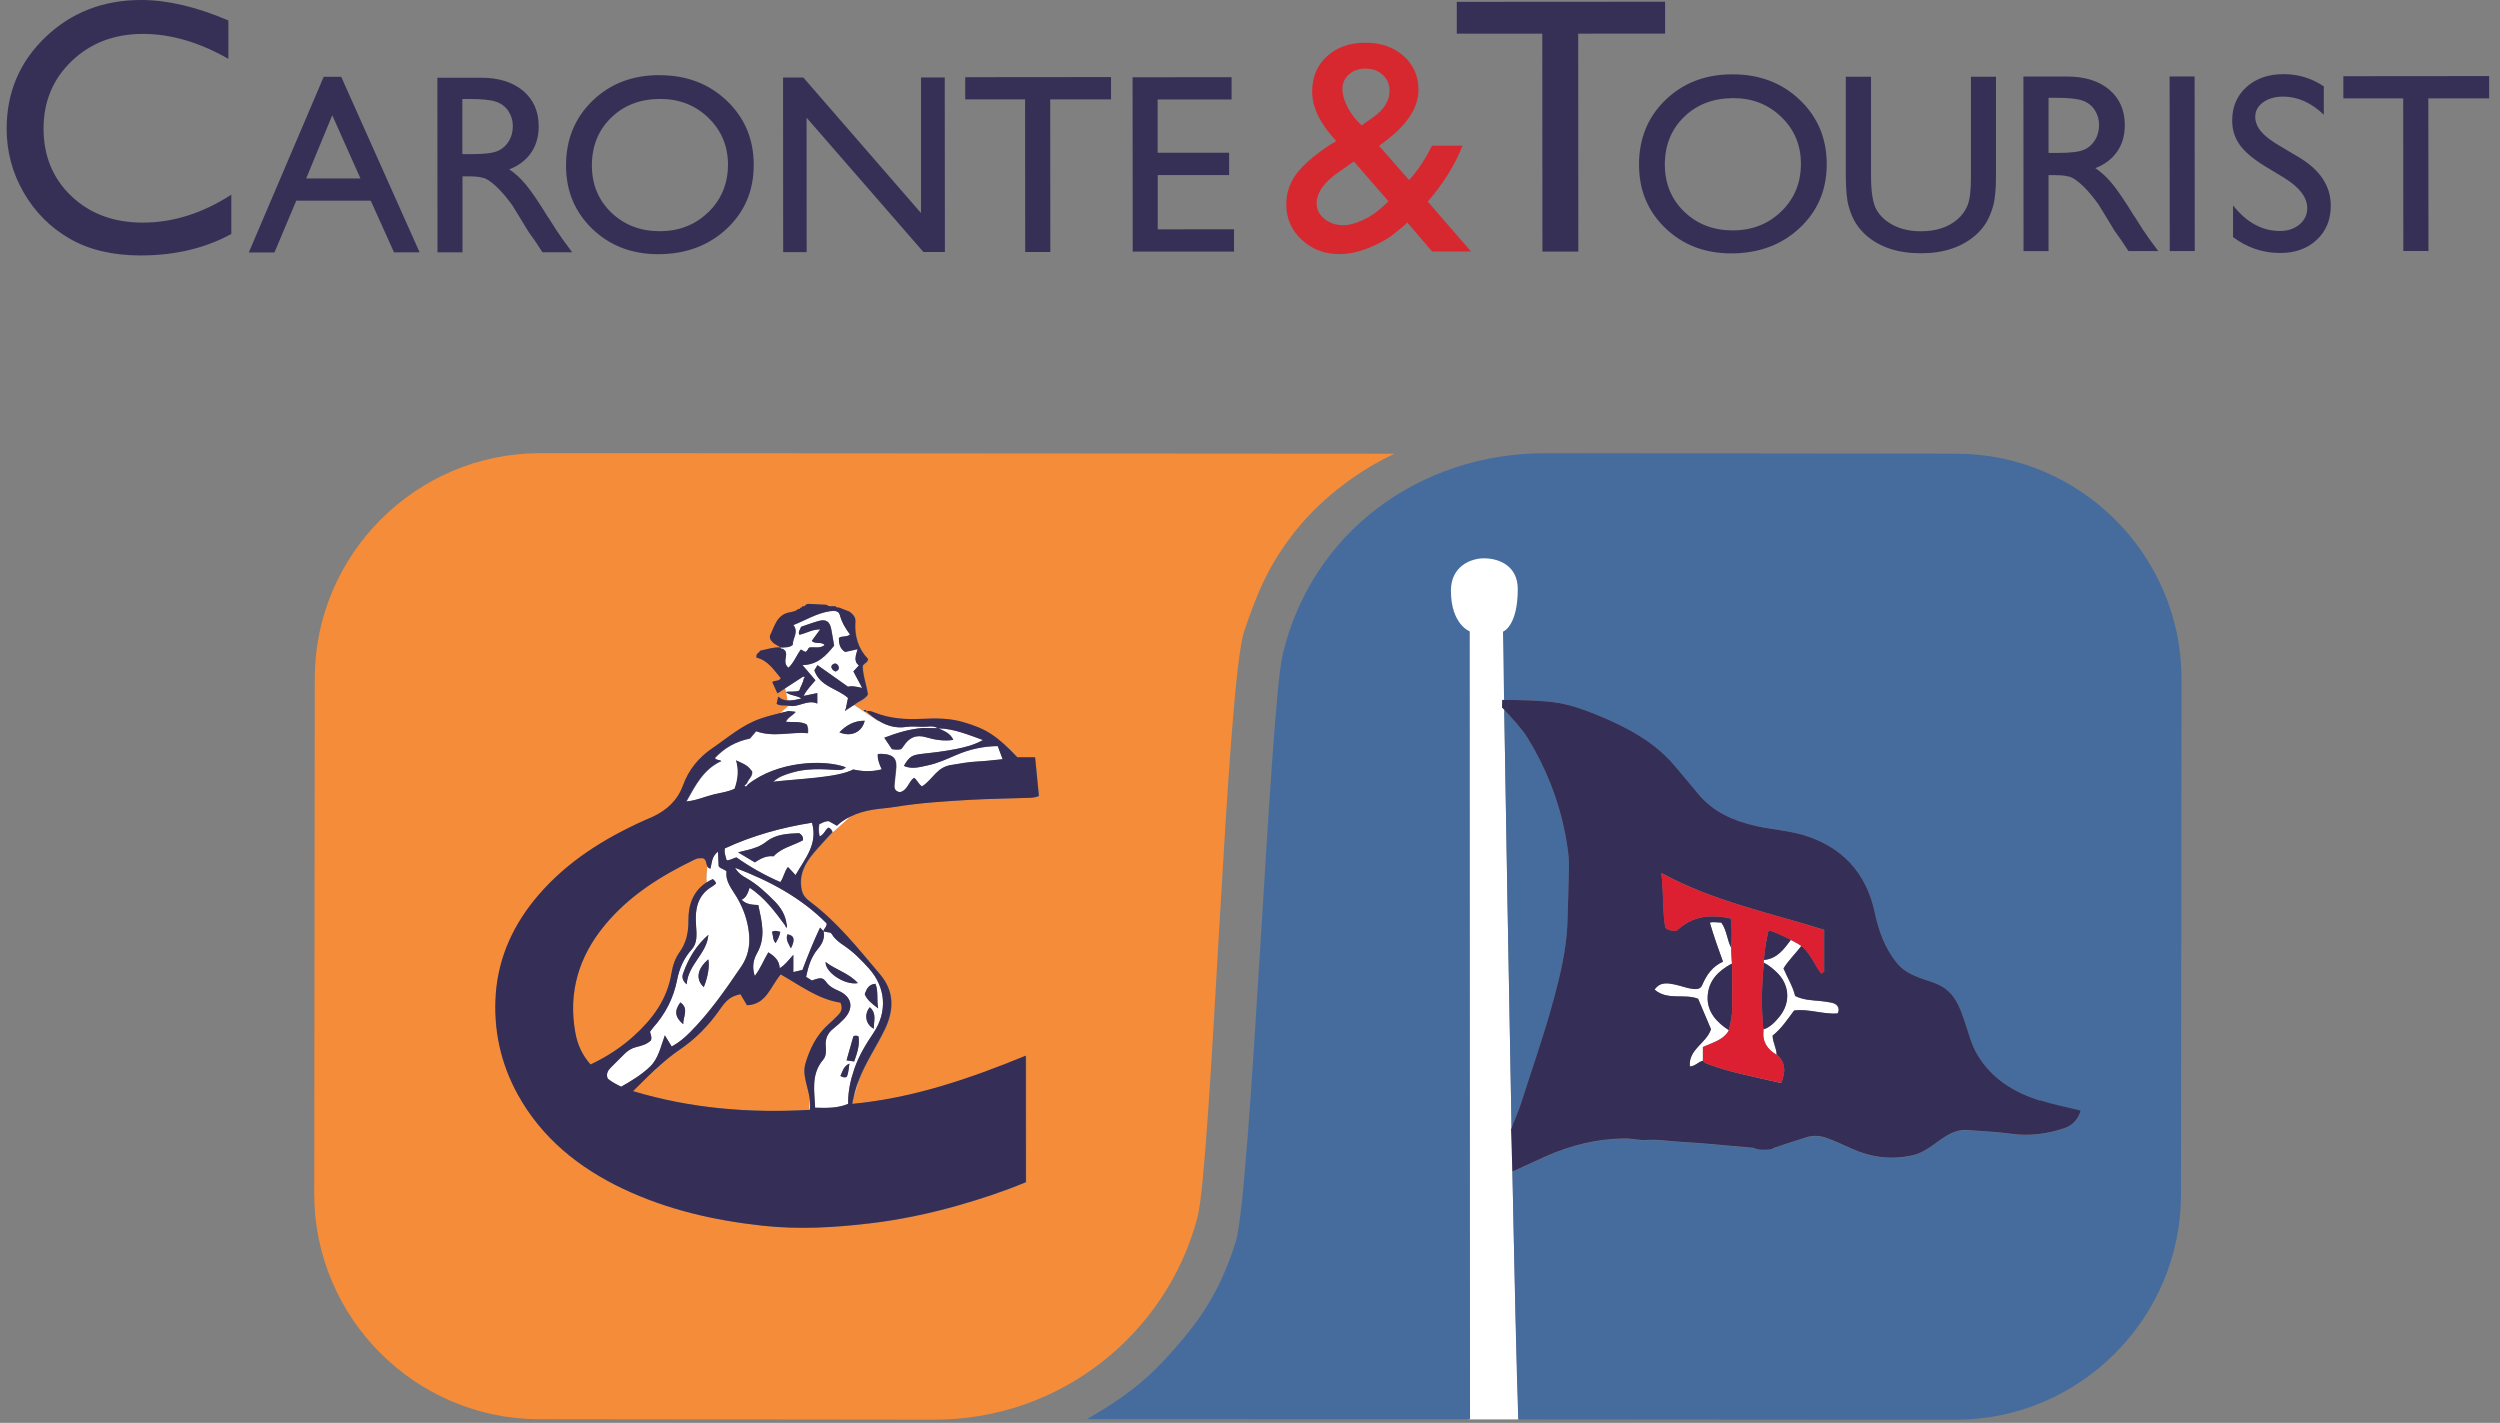<?xml version="1.0" encoding="UTF-8"?><svg id="uuid-f716ff64-55a5-4791-b7b4-9ffbcf001a6e" xmlns="http://www.w3.org/2000/svg" xmlns:xlink="http://www.w3.org/1999/xlink" viewBox="0 0 376 214"><rect x="0" y="0" width="376" height="214" fill="#808080" stroke="none"/><defs><clipPath id="uuid-4b953012-d255-4c0f-9f5b-1dc79d29f22a"><rect y="0" width="375.54" height="213.9" style="fill:none;"/></clipPath></defs><g style="clip-path:url(#uuid-4b953012-d255-4c0f-9f5b-1dc79d29f22a);"><path d="M215.4,37.84l-3.73-4.37c-.32.32-.88.79-1.65,1.4l-.05.05c-1.08.91-2.43,1.68-4.03,2.33-1.6.65-3.1.97-4.51.97-2.22,0-4.1-.72-5.65-2.16-1.55-1.44-2.32-3.21-2.32-5.29,0-1.5.38-2.85,1.14-4.06.76-1.21,1.99-2.44,3.7-3.7l.07-.07c1.01-.75,1.88-1.32,2.61-1.72-2.42-2.58-3.63-5.06-3.63-7.43,0-2.19.74-3.96,2.22-5.32,1.48-1.36,3.41-2.04,5.78-2.05,2.33,0,4.24.66,5.74,1.99,1.5,1.33,2.25,3.03,2.25,5.1,0,2.8-1.87,5.53-5.61,8.18l-.32.25,4.52,5.14c1.31-1.44,2.46-3.16,3.44-5.17h4.59c-1.1,2.85-2.84,5.65-5.22,8.41l6.51,7.51h-5.84s0,0,0,0ZM207.8,31.22l1.03-.94-5.21-6-2.02,1.42c-2.39,1.61-3.58,3.24-3.58,4.89,0,.9.39,1.68,1.17,2.32.78.64,1.72.96,2.83.96.85,0,1.82-.25,2.9-.74,1.06-.48,2.03-1.12,2.88-1.91h0ZM204.8,18.86l1.75-1.24c1.63-1.15,2.45-2.49,2.44-4.01,0-.94-.34-1.72-1.02-2.35-.68-.63-1.54-.94-2.59-.94-1.01,0-1.84.29-2.5.88-.66.58-.99,1.31-.98,2.18,0,.84.26,1.76.77,2.74.52.99,1.22,1.9,2.12,2.73Z" style="fill:#d7282f;"/><path d="M174.12,34.49v-8.16s10.74,0,10.74,0v-3.36s-10.75,0-10.75,0v-8.01s11.12,0,11.12,0v-3.35s-14.89.01-14.89.01l.02,26.22h15.24s0-3.36,0-3.36c0,0-11.48,0-11.48.01ZM167.1,11.59l-21.93.02v3.34s9,0,9,0l.02,22.95h3.78s-.02-22.95-.02-22.95h9.15s0-3.35,0-3.35h0ZM138.52,11.65v20.39s-17.7-20.38-17.7-20.38h-3.05s.02,26.26.02,26.26h3.53s-.01-20.22-.01-20.22l17.57,20.2h3.23s-.02-26.25-.02-26.25h-3.57s0,0,0,0ZM82.44,32.7c-1.45-2.37-2.58-4.03-3.39-4.98-.8-.95-1.62-1.7-2.46-2.25,1.43-.55,2.52-1.39,3.29-2.5.76-1.11,1.14-2.44,1.14-3.97,0-2.24-.78-4.02-2.34-5.34-1.56-1.31-3.67-1.97-6.32-1.97h-6.58s.02,26.26.02,26.26h3.76s0-11.43,0-11.43h.98c1.23,0,2.11.14,2.63.42.52.28,1.1.74,1.75,1.38.65.64,1.36,1.49,2.14,2.57l1.26,2.05,1.17,1.92.73,1.03c.11.15.19.26.23.32l1.14,1.73h4.47s-1.39-1.88-1.39-1.88c-.55-.75-1.29-1.87-2.2-3.36h0ZM74.89,22.69c-.71.33-2.01.49-3.92.49h-1.43v-8.29s1.12,0,1.12,0c1.84,0,3.16.14,3.96.41.79.27,1.41.75,1.85,1.42.44.67.66,1.42.66,2.25,0,.84-.2,1.59-.59,2.25-.39.65-.96,1.17-1.65,1.48h0ZM21.47,33.48c-4.35,0-7.92-1.32-10.72-3.97-2.79-2.65-4.19-6.03-4.2-10.15,0-4.08,1.41-7.48,4.25-10.19,2.83-2.71,6.4-4.07,10.69-4.07,4.19,0,8.48,1.25,12.86,3.75V3.08C29.54,1.02,25.17,0,21.23,0c-5.71,0-10.51,1.87-14.4,5.59C2.94,9.32,1,13.91,1,19.37c0,3.44.86,6.63,2.56,9.58,1.7,2.95,4.01,5.27,6.93,6.95,2.92,1.68,6.47,2.52,10.66,2.52,5.16,0,9.7-1.08,13.64-3.23v-5.91c-4.33,2.8-8.77,4.2-13.32,4.2h0ZM99.17,11.3c-4.06,0-7.41,1.29-10.06,3.86-2.65,2.57-3.98,5.81-3.98,9.74,0,3.82,1.33,7,3.96,9.53,2.64,2.53,5.93,3.8,9.89,3.8,4.14,0,7.58-1.28,10.3-3.81,2.72-2.54,4.08-5.74,4.08-9.61,0-3.87-1.35-7.09-4.05-9.66-2.7-2.57-6.08-3.85-10.14-3.84ZM106.55,31.89c-1.96,1.92-4.4,2.88-7.33,2.88-2.92,0-5.34-.94-7.29-2.81-1.94-1.88-2.91-4.23-2.91-7.06,0-2.92.96-5.32,2.9-7.2,1.93-1.88,4.4-2.82,7.4-2.82,2.85,0,5.26.95,7.22,2.84,1.96,1.9,2.94,4.24,2.95,7.02,0,2.85-.98,5.24-2.94,7.16h0ZM48.68,11.56l-11.26,26.41h3.86s3.28-7.79,3.28-7.79h11.2s3.5,7.77,3.5,7.77h3.85s-11.79-26.4-11.79-26.4c0,0-2.64,0-2.64,0ZM46.05,26.84l3.92-9.51,4.24,9.51h-8.17s0,0,0,0ZM345.74,23.64l-2.87-1.7c-1.29-.75-2.22-1.47-2.8-2.16-.58-.69-.88-1.42-.88-2.21,0-.89.39-1.61,1.18-2.18.79-.57,1.8-.86,3.02-.86,2.18,0,4.22.91,6.11,2.73v-4.27c-1.83-1.23-3.85-1.84-6.04-1.84-2.29,0-4.16.65-5.59,1.94-1.43,1.29-2.15,2.97-2.15,5.04,0,1.38.38,2.6,1.14,3.66.76,1.06,2.03,2.13,3.83,3.23l2.86,1.73c2.31,1.43,3.46,2.95,3.46,4.55,0,.99-.39,1.81-1.17,2.46-.78.65-1.76.98-2.94.98-2.67,0-5.02-1.28-7.05-3.85v4.77c2.13,1.6,4.5,2.39,7.09,2.39,2.26,0,4.09-.66,5.5-1.98,1.41-1.32,2.11-3.03,2.11-5.13,0-2.96-1.61-5.39-4.81-7.3h0ZM326.31,11.51l.02,26.25h3.76s-.02-26.26-.02-26.26c0,0-3.76,0-3.76,0ZM374.37,14.78v-3.34s-21.93.02-21.93.02v3.34s9,0,9,0l.02,22.95h3.78s-.02-22.95-.02-22.95c0,0,9.15,0,9.15,0ZM320.99,32.52c-1.45-2.36-2.58-4.02-3.39-4.98-.8-.95-1.62-1.7-2.46-2.25,1.43-.55,2.52-1.39,3.29-2.5.76-1.11,1.14-2.44,1.14-3.97,0-2.24-.78-4.02-2.34-5.34-1.56-1.31-3.67-1.97-6.33-1.97h-6.58s.02,26.26.02,26.26h3.76s0-11.43,0-11.43h.98c1.23,0,2.11.14,2.62.42.52.28,1.11.74,1.75,1.38.65.64,1.36,1.5,2.14,2.57l1.26,2.05,1.16,1.92.73,1.03c.11.15.19.26.23.32l1.15,1.73h4.48s-1.39-1.88-1.39-1.88c-.55-.75-1.28-1.87-2.2-3.36h0ZM313.44,22.51c-.71.33-2.02.49-3.92.49h-1.42s0-8.29,0-8.29h1.13c1.84,0,3.16.13,3.96.41.8.28,1.41.75,1.85,1.42.44.67.66,1.42.66,2.25,0,.84-.2,1.59-.59,2.25-.39.65-.96,1.17-1.65,1.48h0ZM296.43,11.53v14.9c.01,2.07-.15,3.52-.48,4.38-.32.85-.86,1.59-1.59,2.22-1.4,1.17-3.22,1.75-5.45,1.75-1.56,0-2.92-.29-4.08-.87-1.15-.58-2.01-1.35-2.58-2.32-.56-.96-.85-2.68-.85-5.15v-14.9s-3.79,0-3.79,0v14.87c.01,2.12.15,3.67.44,4.66.28.99.64,1.83,1.07,2.51.44.69.98,1.31,1.59,1.85,2.07,1.78,4.81,2.67,8.23,2.66,3.35,0,6.08-.9,8.15-2.69.62-.53,1.15-1.15,1.58-1.83.43-.68.79-1.54,1.09-2.56.29-1.03.44-2.55.44-4.57v-14.9s-3.79,0-3.79,0h0ZM250.43,5.04V.26s-31.33.02-31.33.02v4.78s12.86,0,12.86,0l.02,32.78h5.4s-.02-32.78-.02-32.78c0,0,13.07-.01,13.07-.01ZM260.55,11.18c-4.06,0-7.41,1.29-10.07,3.86-2.65,2.57-3.98,5.81-3.97,9.74,0,3.82,1.32,7,3.96,9.53,2.64,2.53,5.94,3.8,9.89,3.8,4.14,0,7.58-1.27,10.3-3.81,2.72-2.54,4.08-5.74,4.08-9.62,0-3.87-1.36-7.09-4.05-9.66-2.7-2.57-6.08-3.85-10.13-3.84ZM267.93,31.77c-1.96,1.92-4.4,2.88-7.33,2.88-2.92,0-5.35-.94-7.29-2.81-1.94-1.88-2.91-4.23-2.92-7.06,0-2.92.96-5.32,2.9-7.2,1.93-1.88,4.4-2.82,7.41-2.82,2.85,0,5.26.94,7.22,2.84,1.96,1.9,2.94,4.24,2.94,7.02,0,2.86-.97,5.24-2.93,7.16h0Z" style="fill:#363056;"/><path d="M228.98,88.57c0-3.34-3.23-5.01-5.74-5.01-1.84,0-5.19,1.52-5.25,5.3-.09,5.24,2.23,7.13,2.69,6.35l.19,118.27h7.52c-.25-7.45-.61-21.42-.92-37.21,0,0,.11-7.16-.13-6.6-.43-23.02-.86-48.43-1.1-62.88.25.26.65-1.33.12-1.52-.1-6.39.44-10.11.44-10.11,0,0,2.18-.95,2.18-6.59h0ZM258.48,137.84c-1.62-.15-3.12.07-4.52.81,1.4-.74,2.91-.95,4.52-.81ZM266.15,139.95s-.11-.04-.15-.05c-.3,1.22-.51,2.46-.63,3.71.13-1.25.34-2.49.64-3.71.04,0,.11.04.15.05h0ZM256.11,159.52v-2.05c1.45-.67,2.98-1.01,3.84-2.38.02-.05.04-.11.05-.16h0c-1.79-1.14-3.28-2.74-3.17-5.04.12-2.43,1.62-3.86,3.6-4.94,0,.02.03.03.05.04l.03.34v4.98s0-4.98,0-4.98l-.03-.34c-.04-.6-.13-1.87-.11-2.53.07-1.43.13-2.77-.06-4.25.19,1.48.12,2.9.06,4.33-.64-1.2-.66-2.65-1.49-3.79-.6,0-1.18-.14-1.73,0,.55,1.9,1.23,3.87,1.98,5.88-1.57.7-2.48,1.99-3.13,3.52-.22.52-.69.65-1.29.59-.95-.1-1.83-.46-2.75-.66-1.13-.24-2.28-.46-3.12.75,1.94,1.69,4.48.56,6.55,1.38.67,1.59,1.33,3.14,1.94,4.58-.72,2.14-3.41,3.01-3.19,5.6.84-.03,1.29-.72,1.98-.86,0,0-.01-.01-.02-.02h0ZM275.57,150.83c-.62-.11-1.23-.23-1.87-.28-1.24-.11-2.52-.15-3.73-.75-.35-1.48-1.18-2.78-1.75-4.15.8-1.27,1.85-2.26,2.7-3.39.08.05.12.13.2.19,1.19,1.1,1.73,2.57,2.66,3.81.02.03.04.06.06.09,0,0,0,0,0,0,.02.03.04.06.06.09-.02-.03-.04-.06-.06-.09-.02-.03-.04-.06-.06-.09-.93-1.23-1.47-2.7-2.66-3.81-.04-.04-.08-.09-.12-.13-.02-.01-.06-.04-.08-.05h0c-.24-.18-.84-.52-1.58-.91-1.06,1.43-2.1,2.87-4.08,3.03,0,.13-.01.26-.02.39.72.34,1.32.86,1.89,1.39,2.03,1.88,2.21,4.63.45,6.77-.65.8-1.36,1.55-2.39,1.9,0,.08,0,.16.02.25-.19,1.67.63,2.76,1.98,3.57,0-.99-.59-1.86-.61-2.89,1.33-1.05,2.26-2.48,3.23-3.77,2.19-.31,4.4.62,6.55.43.42-.78-.11-1.44-.81-1.58h0ZM261.69,161.46c-1.55-.37-3.09-.79-4.58-1.35-.18-.07-.36-.12-.53-.2.17.09.36.14.55.21,1.48.55,3,.97,4.52,1.34,2.04.49,4.1.94,6.12,1.4,0,0,0-.02.01-.03-2.01-.46-4.05-.89-6.08-1.38h0ZM260.31,138.14s0,.05,0,.07c0-.02,0-.05,0-.07h0ZM273.94,146.4c.1-.06.29-.21.38-.26-.09.05-.28.2-.38.26Z" style="fill:#fff;"/><path d="M112.35,151.18c-.34-.57-.66-1.13-.99-1.67-1.44.35-2.02.75-3.12,2.34-1.65,2.38-3.69,4.44-6.04,6.03-.99.67-1.9,1.41-2.79,2.19-.68.64-1.38,1.28-1.97,1.82-.74.72-1.48,1.45-2.24,2.21,8.76,2.63,17.54,3.33,26.47,2.83l.14-1.43c-.06-.61-.2-1.18-.34-1.75-.3-1.25-.72-2.5-.33-3.81.65-2.19,1.63-4.19,3.33-5.77.53-.49,1.08-.97,1.58-1.5.42-.45.77-.96.36-1.88-3.3-.49-6.06-2.58-8.99-4.25-1.58,1.85-2.14,4.52-5.08,4.64ZM81.24,68.16c-18.63-.01-33.88,15.21-33.9,33.84l-.08,77.56c-.01,18.63,15.21,33.88,33.84,33.89l59.4.07c19.01.02,34.93-12.9,39.58-30.34,2.13-7.97,4.4-80.49,7.06-88.29,1.88-5.52,3.65-10.07,7.99-15.4,3.79-4.65,9.17-8.71,14.6-11.25l-128.51-.09h0ZM124.31,90.95h-.01s0,0-.01,0h.02ZM120.65,91.18h0s0,0,0,0h0ZM120.41,91.4s0,0,0,0h0s0,0,0,0ZM154.58,120c-2.94.1-5.88.14-8.82.3-3.73.21-7.46.44-11.16,1.06-1.09.18-2.2.23-3.29.41-1.2.2-2.35.52-3.41,1.04-.92.81-1.84,1.62-2.67,2.38-.93,1.03-1.9,2.04-2.8,3.11-1.34,1.59-2.26,3.32-1.81,5.54.18.9.75,1.41,1.38,1.88,4.05,3.04,7.14,6.99,10.38,10.8,2.22,2.61,2.12,5.45.74,8.32-1.22,2.54-2.84,4.88-3.87,7.52-.02.05-.04.11-.06.16l-.76,2.52c-.07.33-.17.63-.2,1,9.18-.88,17.67-3.79,26.11-7.25,0,6.39,0,12.67.01,19.02-3.31,1.37-6.73,2.51-10.2,3.5-4.36,1.24-8.8,2.17-13.29,2.7-5.34.63-10.71.94-16.1.35-7.28-.79-14.34-2.4-20.97-5.54-6.67-3.16-12.25-7.63-15.86-14.19-2.6-4.72-3.71-9.86-3.3-15.21.43-5.6,2.73-10.51,6.39-14.76,4.4-5.12,9.98-8.57,16.07-11.31.38-.17.77-.33,1.15-.5,2.13-.99,3.73-2.48,4.55-4.74.85-2.34,2.36-4.17,4.4-5.56,2.36-1.61,4.51-3.53,7.29-4.47.93-.32,1.88-.57,2.83-.8l1.24-1.11v-.04c-.56-.08-1.15.08-1.71-.27l.24-1.09c.44.41.9.54,1.37.58-.05-.42-.13-.83-.22-1.24-.01,0-.02-.01-.03-.02,0,0,.02,0,.03,0-.04-.18-.07-.37-.12-.54l-1.15.75c-.25-.55-.5-1.1-.77-1.7.37-.31.89-.02,1.29-.58-1.05-1.24-1.94-2.71-3.67-3.11-.13-.65.41-.72.55-1.05,1.02-.19,2.02-.57,3.09-.47h0s-.02-.03-.04-.04c-.61-.34-1.28-.61-1.55-1.34,0-.12,0-.25,0-.37.71-1.46,1.04-3.25,3.1-3.53l.55-.14c.16-.1.41-.07.48-.31h0,.01s0,0,0,0c.2.01.37-.03.46-.23.14,0,.27-.03.24-.22.26.07.44-.01.57-.24l.33-.11,2.75.13c.41.36.91.17,1.37.23,0,0,0,0,0,0h.02s-.01,0-.02,0c.12.17.28.23.49.18.53.21,1.06.41,1.59.62.51.37.95.81.9,1.49-.15,2.19.44,4.12,1.91,5.64-.07.61-.62.59-.81,1.06,0,1.41.59,2.84.78,4.28-.51.81-1.41.97-2.02,1.54l-.07.04,3.53,2.36h.15c-.65-.4-1.27-.87-1.85-1.38-.18,0-.35,0-.38-.24.12.08.41-.1.38.22.42-.14.81,0,1.19.15,2.32.93,4.72,1.1,7.19.97,2.05-.11,4.11-.11,6.13.47,3.48,1.01,5.08,2,8.21,5.31h2.67c.19,2,.38,3.91.57,5.82-.6.26-1.13.27-1.66.29h0ZM100.99,146.38c.18-1.12.55-2.24,1.22-3.18,1.05-1.46,1.34-3.02,1.33-4.82-.01-2.36.75-4.42,2.75-5.68-.07-.58,0-1.6.09-2.4-.22-.4-.13-1.03-.68-1.22-.73,0-.74-.04-1.37.27-5.05,2.44-9.74,5.4-13.37,9.79-3.91,4.72-5.54,10.09-4.44,16.18.32,1.77,1.05,3.39,2.29,4.79,2.43-1.15,4.6-2.56,6.53-4.31,2.82-2.55,5.02-5.51,5.64-9.41h0ZM138.67,118.26s0,0,.01-.01h-.02s0,.01,0,.01h0Z" style="fill:#f48c39;"/><path d="M233.63,150.5c1.01-3.71,1.89-7.45,2.1-11.31,0-.51.23-6.63.23-8.29,0,0,0,.01,0,.02.09-1.87-.21-3.71-.56-5.52-1-5.15-2.92-9.97-5.67-14.43-.8-1.29-2.73-3.38-3.49-4.19.23,14.45.66,39.87,1.1,62.89.24-.57,1.07-2.56,1.42-3.64,1.65-5.17,3.46-10.29,4.88-15.52h0ZM294.25,68.23l-61.76-.07c-19.01-.02-35.24,11.91-39.59,30.34-1.89,8.03-4.79,81.09-7.05,88.28-1.76,5.56-3.98,9.83-7.68,14.29-4.19,5.05-7.43,8.21-14.69,12.36l57.61.03-.04-118.5s-2.83-1.04-2.83-6.12c0-3.78,3.11-4.87,4.95-4.87,2.51,0,5.1,1.29,5.1,4.62,0,5.64-2.22,6.41-2.22,6.41,0,0,.06,3.88.16,10.26,1.18,0,5.83.03,8.22.47,2.3.42,4.47,1.23,6.61,2.15,3.98,1.71,7.75,3.75,10.65,7.09,1.26,1.46,2.49,2.95,3.72,4.44,2.28,2.75,5.34,4.07,8.72,4.83,2.33.52,4.74.65,7.04,1.34,5.94,1.77,9.53,5.69,10.82,11.79.57,2.67,1.49,5.21,3.24,7.4.91,1.14,2.09,1.77,3.39,2.26,1.32.51,2.74.8,3.91,1.64,1.51,1.09,2.18,2.76,2.78,4.44.68,1.89,1.09,3.89,2.14,5.62,2.16,3.55,5.47,5.57,9.34,6.8,1.98.63,4.02,1.02,6.14,1.54-.39,1.33-1.24,2.24-2.4,2.63-2.62.89-5.33,1.24-8.12.85-2.14-.3-4.3-.37-6.46-.55-1.29-.11-2.38.34-3.45,1.01-1.58,1.01-2.98,2.36-4.9,2.79-3.13.69-6.15.33-9.08-.99-1.29-.58-2.57-1.19-3.92-1.66-.98-.35-1.92-.37-2.87-.08-1.66.49-3.29,1.06-4.93,1.6-.35.28-.9.29-1.35.29-.56,0-1.17.03-1.68-.28-3.67-.31-7.33-.71-11.01-.91-1.69-.09-3.37-.4-5.06-.28-1.16.08-2.27-.24-3.41-.23-4.1.05-8,1.02-11.73,2.65-1.66.72-5.1,2.35-5.1,2.35v-.1c.31,15.85.62,29.86.88,37.32l65.78.05c18.63.01,33.88-15.21,33.9-33.84l.08-77.56c.01-18.63-15.21-33.88-33.84-33.89h0Z" style="fill:#466c9d;"/><path d="M260.43,144.94c-1.98,1.08-3.48,2.51-3.6,4.94-.11,2.3,1.38,3.89,3.17,5.04.3-.92.49-2.54.49-2.54v-2.08s.02-4.98.02-4.98l-.03-.34s-.05-.03-.05-.04h0ZM269.36,141.35h0c-.14-.07-.3-.15-.45-.22-.2-.1-.4-.2-.6-.3-.82-.39-1.61-.72-2.16-.88-.05-.01-.11-.04-.15-.05-.3,1.22-.51,2.46-.64,3.71-.02.24-.06.46-.08.71,0,.02,0,.04,0,.05,1.98-.16,3.03-1.61,4.08-3.03h0ZM306.79,165.53c-3.87-1.23-7.18-3.25-9.34-6.8-1.05-1.73-1.46-3.73-2.14-5.62-.6-1.69-1.26-3.35-2.78-4.44-1.17-.84-2.59-1.13-3.91-1.64-1.3-.49-2.48-1.12-3.39-2.26-1.75-2.19-2.67-4.73-3.24-7.4-1.29-6.09-4.88-10.01-10.82-11.79-2.3-.68-4.71-.82-7.04-1.34-3.38-.76-6.44-2.08-8.72-4.83-1.23-1.49-2.46-2.98-3.72-4.44-2.9-3.34-6.66-5.38-10.65-7.09-2.13-.91-4.3-1.73-6.61-2.15-2.39-.43-7.04-.46-8.22-.47h-.28l-.03,1.15s.14.14.34.35c.77.81,2.7,2.89,3.49,4.19,2.75,4.47,4.67,9.28,5.67,14.43.35,1.81.65,3.65.56,5.52,0,0,0-.01,0-.02,0,1.65-.23,7.77-.23,8.29-.2,3.86-1.09,7.6-2.1,11.31-1.42,5.24-3.23,10.35-4.88,15.52-.35,1.08-1.18,3.07-1.42,3.64l-.07.17.2,6.31v.1s3.45-1.62,5.11-2.35c3.74-1.63,7.63-2.6,11.73-2.65,1.14-.01,2.25.31,3.41.23,1.69-.12,3.37.19,5.06.28,3.67.2,7.34.6,11.01.91.51.31,1.12.28,1.68.28.45,0,1,0,1.35-.29,1.64-.54,3.28-1.1,4.93-1.6.95-.28,1.89-.26,2.87.08,1.35.47,2.63,1.08,3.92,1.66,2.92,1.32,5.94,1.68,9.08.99,1.92-.42,3.32-1.78,4.9-2.79,1.06-.67,2.16-1.12,3.45-1.01,2.15.18,4.32.25,6.46.55,2.8.39,5.5.04,8.12-.85,1.16-.4,2.01-1.31,2.4-2.63-2.13-.52-4.16-.92-6.14-1.54h0ZM276.39,152.41c-2.15.19-4.36-.73-6.55-.43-.97,1.3-1.89,2.72-3.23,3.77.02,1.03.61,1.9.61,2.89.01,0,.02.02.03.02.03.02.06.05.1.07,1.06.98,1.18,2.1.81,3.37-.08.25-.14.5-.26.77l-.12-.03s0,.02-.01.03c-2.02-.46-4.08-.91-6.12-1.4-1.53-.37-3.04-.79-4.52-1.34-.19-.07-.38-.12-.55-.21-.18-.08-.34-.21-.45-.38-.69.14-1.14.83-1.98.86-.21-2.59,2.47-3.46,3.19-5.6-.61-1.44-1.27-2.99-1.94-4.58-2.08-.82-4.61.3-6.55-1.38.84-1.21,1.99-.99,3.12-.75.92.2,1.8.56,2.75.66.59.06,1.07-.06,1.29-.59.64-1.53,1.56-2.82,3.13-3.52-.74-2.01-1.42-3.98-1.98-5.88.55-.14,1.13-.01,1.73,0,.83,1.14.85,2.59,1.49,3.79.07-1.45.14-2.9-.06-4.4-.6-.14-1.22-.24-1.83-.29-1.61-.14-3.12.07-4.52.81-.24.14-.48.28-.71.44-.29.19-.57.41-.84.65-.1.09-.21.16-.31.26-.49-.06-.8-.07-1.06-.15-.06-.02-.12-.04-.18-.07-.08-.04-.15-.09-.22-.14-.02-.02-.05-.02-.07-.05h0s0-.01,0-.01c-.04-.03-.07-.04-.11-.08-.43-2.48-.25-5-.55-7.76-.02-.15-.02-.3-.04-.46,7.81,4.26,16.28,5.98,24.48,8.54,0,2.14,0,4.22,0,6.3h-.02c-.1.07-.32.25-.41.29-.02-.03-.04-.06-.06-.09,0,0,0,0,0,0-.02-.03-.04-.06-.06-.09-.93-1.23-1.47-2.7-2.66-3.81-.07-.06-.12-.13-.2-.19-.86,1.13-1.9,2.12-2.7,3.39.56,1.37,1.4,2.67,1.75,4.15,1.21.6,2.48.64,3.73.75.63.05,1.25.17,1.87.28.7.13,1.23.8.81,1.58h0ZM265.26,144.78v.12c-.28,3.32-.4,6.63-.04,9.94,1.02-.35,1.73-1.1,2.39-1.9,1.76-2.14,1.57-4.9-.45-6.77-.57-.53-1.18-1.04-1.89-1.39Z" style="fill:#352e56;"/><path d="M258.48,137.84c.6.05,1.2.14,1.83.29h0c.2,1.51.14,2.86.07,4.32-.02.66.06,1.92.11,2.53l.03.34v4.98s-.02,2.08-.02,2.08c0,0-.19,1.62-.49,2.54h0c-.02.06-.04.12-.05.17-.86,1.38-2.39,1.71-3.84,2.38v2.05s.01.01.02.02c.11.17.26.3.45.38.17.08.35.13.53.2,1.5.56,3.04.97,4.58,1.35,2.03.49,4.07.93,6.08,1.38l.12.03c.11-.26.18-.51.26-.77.38-1.26.25-2.39-.81-3.37-.04-.02-.06-.04-.1-.07-.01,0-.02-.02-.03-.02-1.34-.8-2.17-1.9-1.98-3.57-.01-.08-.01-.16-.02-.25-.36-3.31-.24-6.63.04-9.94v-.12c0-.13.02-.26.02-.39,0-.02,0-.04,0-.05.02-.25.06-.47.08-.71.13-1.24.31-2.39.63-3.71.04,0,.11.04.15.05.54.15,1.34.49,2.16.88.21.1.4.2.6.3.15.07.3.15.45.22h0c.74.38,1.34.73,1.58.91h0s.05.05.07.06l.13.12c1.19,1.1,1.73,2.57,2.66,3.81.02.03.04.06.06.09.02.03.04.06.06.09.09-.04.31-.23.41-.28h.02c0-2.09,0-4.16,0-6.31-8.2-2.57-16.68-4.28-24.48-8.54.02.16.02.3.04.46.3,2.75.12,5.28.55,7.76.04.04.07.05.11.08h0s.07.06.07.06c.07.05.15.11.22.14.06.03.12.05.18.07.26.08.57.1,1.06.15.1-.1.21-.17.31-.26.28-.24.56-.46.84-.65.23-.16.47-.32.71-.44,1.4-.74,2.9-.96,4.52-.81h0Z" style="fill:#dc2031;"/><path d="M103.22,120.55l-.1.12c.06-.02.19-.01.1-.12ZM99.41,160.08c-.67.59-1.33,1.19-1.97,1.82.59-.54,1.29-1.18,1.97-1.82h0ZM121.67,166.93h.1c.1-.51.09-.98.04-1.43l-.14,1.43ZM121.01,101.78s-.17,0-.25,0l-2.68,1.74c.05.17.08.36.12.54.69-.13,1.34.05,2.02-.21.18-.61.6-1.18.69-1.87.1-.04.17-.12.1-.21ZM118.43,105.34c.67.05,1.37-.12,2.11-.29-.73-.52-1.65-.39-2.33-.96.09.39.17.81.22,1.24ZM129.18,162.53c-.32.82-.57,1.66-.76,2.52l.76-2.52ZM150.07,112.21c-2.23.03-4.25.49-6.19,1.32-1.43.61-2.85,1.28-4.38,1.59-1.16.24-2.34.62-3.54.07.82-1.42,1.23-1.64,2.72-1.81,1.7-.19,3.41-.39,5.09-.72,1.33-.26,2.67-.58,4.09-1.36-2.33-.84-4.41-1.71-6.71-1.76.84.41,1.78.7,2.24,1.74-1.46.22-2.8-.02-4.1-.4-1.54-.45-2.57.08-3.38,1.33-.1.16-.23.3-.36.46-.45.12-.89.09-1.39,0-.36-.54-.74-1.1-1.15-1.72,1.91-.73,3.79-1.3,5.77-1.46.76,0,1.51.02,2.27.03-.72-.46-1.51-.18-2.27-.21-.8,0-1.61-.11-2.39.01-1.64.26-3-.17-4.24-.92h-.15s-3.53-2.36-3.53-2.36c-.38.24-.77.49-1.15.74h0c-.04.05-.09.1-.13.16-.09-.11-.07-.2.04-.28l.34-1.67c-1.58-1.43-4.21-1.69-5.06-4.15.16-.26.33-.55.47-.79,1.5,1.07,2.99,2.12,4.59,3.25.43-.13.82-.11,2.13.18l-1.32-2.48c.27-.29.52-.56.83-.9-.86-.67-.44-1.51-.2-2.45l-1.87.42c-.82-.5-.94-1.27-.94-2.1.49-.4,1.12-.04,1.67-.53-.67-.89-1.24-1.83-1.53-2.94-.19-.7-.94-.65-1.57-.55-1.95.31-3.61,1.36-5.42,2.07.85,1.07-.14,2.02-.09,2.96-.49.46-1.05.36-1.57.42l-.24-.04.03.02s-.02,0-.03,0c0,0,0,0,0-.01l-.04-.02s.03.03.04.04h0,0c-.05.22.12.18.24.18.57.25.61.69.52,1.24-.09.54-.21,1.14.39,1.62.84-.77,1.19-1.84,1.87-2.74.25.13.47.25.67.36.34-.12.39-.48.58-.66.81-.12,1.64.2,2.33-.38-.54-.57-1.39-.06-1.94-.62.4-.54.8-1.09,1.27-1.73-1.2-.02-2.11.59-3.13.81-.23-.44.12-.77.26-1.2.87-.29,1.75-.63,2.66-.88,1.07-.3,1.64.09,1.86,1.21.16.82.29,1.64.44,2.5-1.2,1.48-2.44,2.89-4.76,2.93l1.95,2.28c-.57.73-1.3,1.35-1.78,2.36l2.06-.43c0,.54,0,1.02,0,1.58-1.5-.68-2.82.65-4.29.32-.04,0-.07,0-.11-.01v.04s-1.23,1.11-1.23,1.11c.45-.11.9-.22,1.35-.33.32.04.65.08,1.05.12-.45.58-1.18.8-1.47,1.5,1.1.11,2.15-.1,3.12.39.19.36.26.8.18,1.33-2.55-.25-5.14.66-7.78-.3l-.93,1.1c-2.08.42-3.83,1.39-5.27,2.93.23.38.67.19.96.46-2.69,1.22-3.91,3.69-5.25,6.07,1.46-.11,2.79-.73,4.19-1.07,1.05-.25,2.15-.38,3.08-.85.5-1.42.65-2.79.21-4.26,1.56.7,1.8.86,2.41,1.67.09.73-.56,1.13-.76,1.73-.08.08-.16.17-.23.26-.11.04-.19.16-.1.22.21.15.31-.03.4-.19.04-.01.08-.05.1-.09,4.4-3.48,11.36-3.79,14.68-2.56-.41.42-.88.44-1.45.4-2.24-.15-4.5-.25-6.69.41-.95.29-1.92.57-2.78,1.37,3.65-.44,9.74-.59,12.04-1.85,1.43.32,2.84.36,4.29-.02-.48-.99-.68-1.76-.58-2.3.18-.01.36-.04.54-.03,1.88.08,2.42.74,2.16,2.59-.1.68-.12,1.37-.21,2.05-.09.65.17,1.02.82,1.13,1.18-.27,1.3-1.61,2.14-2.17.49.39.66.99,1.19,1.3h.02c.82-.52,1.4-1.29,2.06-1.97.64-.65,1.36-1.1,2.25-1.24,1.35-.21,2.7-.48,4.07-.54,1.2-.05,2.4-.21,3.73-.34-.27-.74-.5-1.36-.73-1.97h0ZM125.31,99.89c.32-.19.6-.06.75.22.22.4.09.7-.4.89-.35-.15-.55-.35-.62-.66-.01-.21.11-.35.27-.45ZM126.25,110.14c1.06-1.1,2.25-1.75,3.8-1.74-.4,1.73-2.06,2.49-3.8,1.74ZM118.85,94.39c-.59-.96-.88-1-1.61-.27.43.55.88.93,1.61.27h0ZM110.77,128.95c2.07,1.46,4.28,2.7,6.6,3.71.53-.73.6-1.6,1.15-2.27l1.14,1.22c1.41-2.48,3.4-4.65,2.47-7.89-4.53.71-8.93,1.93-13.1,3.86-.14.69.14,1.24.26,1.8.57,0,.98-.32,1.48-.44ZM112.35,127.86c1.06-.25,2.03-.57,2.95-1.3,1.42-1.12,3.23-1.18,4.9-1.25.46.28.63.59.58,1.06-1.47.81-3.23,1.12-4.43,2.42-1.1-.14-1.96.35-2.82.91-.82-.49-1.62-.97-2.52-1.51.54-.13.94-.23,1.35-.33ZM123.85,140.04c.07-.4.52-.63.48-1.15-3.83-3.86-8.51-6.38-13.8-8.39.52.86,1.11,1.23,1.7,1.56,1.61.91,2.95,2.16,4.24,3.46.95.96,1.66,2.08,1.82,3.47.08.18.11.35-.04.57-.07-.15-.12-.27-.18-.39-1.53-2.09-3.08-4.15-5.33-5.66-.26.73-.45,1.46-1.21,1.81.73.74,1.61.75,2.51.8.53,2.46,1.18,4.85-.19,7.24-.56.99-.77,2.1-.34,3.43.9-1.17,1.35-2.42,2.04-3.56.9.57,1.65,1.18,1.71,2.39.82-.49,1.31-1.21,2.05-2.01,0,1,0,1.75,0,2.59.53-.13.96-.23,1.37-.32.82-2.17,1.66-4.27,2.65-6.37.21.22.36.38.51.53h0ZM116.64,141.84c-.44-.5-.35-1.13-.54-1.69.44-.26.82-.1,1.25.01-.12.66-.41,1.16-.71,1.68h0ZM118.95,142.63c-.34-.68-.82-1.29-.52-2.11,1.03.17,1.19.82.52,2.11ZM126.97,142.24c-.66-.44-1.33-.93-1.77-1.61-.34-.53-.25-.28-1.34-.55.23,1.07-.25,1.92-.89,2.68-1.01,1.21-1.43,2.64-1.74,4.16.32.2.61.38.87.55,1.32-.48,1.64-.49,2.17.25.48.66,1.13.99,1.83,1.29,2.03.88,2.37,2.6.83,4.24-.5.52-1.04,1.01-1.61,1.46-.85.67-1.22,1.5-1.14,2.59.05.71.12,1.49-.39,2.09-1.85,2.17-1.31,4.7-1.2,7.21,1.75.05,3.41.1,4.96-.58-.02-1.88.36-3.58.93-5.24.67-1.96,1.73-3.71,2.88-5.42,2.15-3.19,1.86-6.89-.69-9.72-1.13-1.25-2.29-2.45-3.71-3.4h0ZM124.17,144.68c1.52,1.2,3.43,1.62,4.86,3.18-1.96.36-4.95-1.63-4.86-3.18ZM127.36,161.94c-.33.2-.6.06-.97-.11.34-.75.49-1.49,1.36-1.87-.13.72-.13,1.38-.39,1.98ZM128.47,159.65l-1.15-.17c.35-1.23.69-2.42,1.03-3.61.24-.14.54-.13.77.02.21,1.28-.2,2.46-.65,3.76ZM131.43,154.72c-1.23-.62-1.51-2.18-.6-3.23,1.09.97.56,2.11.6,3.23ZM131.66,147.96c.48,1.12.16,2.3.42,3.7-.97-.74-1.66-1.26-2.02-2.14.28-.73.56-1.47,1.61-1.56h0ZM127.9,122.81c-.72.35-1.42.78-2.03,1.38-.44-.25-.84-.48-1.2-.68-.56,0-.99.26-1.42.46-.09.61-.1,1.17.06,1.84.69-.25.82-1.01,1.36-1.33.26.16.5.33.58.69v.02c.82-.75,1.74-1.57,2.66-2.38h0ZM110.84,135c-.75-1.27-1.79-2.41-1.57-3.93-.42-.39-.92-.37-1.19-.79-.03-.66-.06-1.36-.1-2.18-.97.72-.91,1.7-1.13,2.55-.21-.03-.38-.15-.47-.34-.09.81-.17,1.82-.09,2.4.28-.18.59-.35.93-.49.19.18.4.35.47.67-.2.15-.39.34-.61.47-.46.26-.87.59-1.22.98-.94,1.06-1.24,2.44-1.21,3.97,0,.65.07,1.3.1,1.95.03.94-.07,1.84-.74,2.57-1.18,1.31-1.84,2.87-2.18,4.58-.53,2.72-1.76,5.09-3.6,7.15-.17.2-.31.42-.47.63.09.43.32.83.14,1.28-.58.58-1.36.8-2.13.99-.74.17-1.33.54-1.85,1.06-.68.68-1.36,1.35-2.03,2.02-.45.45-.78.95-.49,1.69.57.48,1.27.86,2.02,1.22,1.52-.86,3.02-1.76,4.3-2.98,1.3-1.23,1.62-2.99,2.26-4.74.4.65.71,1.16,1.03,1.68,1.07-.57,1.93-1.31,2.74-2.12,2.98-2.99,5.37-6.45,7.73-9.92.96-1.41,1.33-3.03,1.18-4.78-.18-2.02-.81-3.86-1.83-5.59ZM102.75,154.04c-1.25-1.07-1.36-2.03-.42-3.28,1.31.93.42,2.1.42,3.28ZM103.27,148.05c-.66-.6-.72-1.12-.54-1.64.79-2.24,1.98-4.23,3.8-5.81-.22,2.85-3.07,4.46-3.26,7.45ZM105.85,148.46c-1.26-1.15-1-2.76.68-4.17.21,1.01-.05,2.6-.68,4.17Z" style="fill:#fff;"/><path d="M124.31,90.95h-.02s0,0,.01,0h.01ZM120.41,91.4h0s0,0,0,0c0,0,0,0,0,0ZM120.65,91.18h0s0,0,0,0h0ZM117.37,97.33l.04.02s0,.01,0,.01c0,0,.02,0,.03,0l-.03-.02.24.04c.52-.06,1.08.05,1.57-.42-.06-.94.93-1.89.09-2.96,1.81-.71,3.46-1.76,5.42-2.07.63-.1,1.38-.15,1.57.55.29,1.11.86,2.06,1.53,2.94-.55.48-1.18.13-1.67.53,0,.82.12,1.6.94,2.1l1.87-.42c-.24.94-.66,1.78.2,2.45-.31.34-.56.61-.83.9l1.32,2.48c-1.31-.29-1.71-.31-2.13-.18-1.6-1.13-3.09-2.19-4.59-3.25-.14.24-.31.53-.47.79.85,2.46,3.49,2.71,5.06,4.15l-.34,1.67c-.1.08-.13.17-.04.28.04-.05.09-.11.13-.16h0c.38-.25.77-.49,1.15-.73l.07-.04c.6-.56,1.51-.73,2.02-1.54-.19-1.45-.77-2.87-.78-4.28.19-.47.73-.46.81-1.06-1.47-1.51-2.07-3.45-1.91-5.64.05-.68-.39-1.12-.9-1.49-.53-.21-1.06-.41-1.59-.62-.21.05-.36-.01-.49-.18,0,0,.01,0,.02,0h-.02s0,0,0,0c-.46-.06-.96.14-1.37-.23l-2.75-.13-.33.11c-.13.23-.31.32-.57.24.03.19-.09.22-.24.22-.09.21-.26.24-.46.23h0s-.01,0-.01,0h0c-.07.24-.32.21-.48.31l-.55.14c-2.06.28-2.38,2.07-3.1,3.53,0,.12,0,.25,0,.38.27.73.94,1,1.55,1.34h0ZM117.24,94.12c.43.55.88.93,1.61.27-.59-.96-.88-1-1.61-.27h0ZM106.53,144.29c.21,1.01-.05,2.6-.68,4.17-1.26-1.15-1-2.76.68-4.17ZM126.25,110.14c1.06-1.1,2.25-1.75,3.8-1.74-.4,1.73-2.06,2.49-3.8,1.74ZM117.44,102c-.39.55-.92.27-1.29.58.27.6.52,1.15.77,1.7l1.15-.75,2.68-1.74c.08,0,.21-.04.25,0,.07.09,0,.16-.1.21-.09.69-.51,1.25-.69,1.87-.68.26-1.33.08-2.02.21,0,0-.02,0-.03,0,.01.01.02.01.03.02.68.57,1.6.44,2.33.96-.74.17-1.44.34-2.11.29-.48-.04-.94-.17-1.37-.58l-.24,1.09c.56.35,1.15.18,1.71.27.04,0,.07,0,.11.01,1.47.33,2.79-1.01,4.29-.32,0-.56,0-1.04,0-1.58l-2.06.43c.48-1.01,1.22-1.63,1.78-2.36l-1.95-2.28c2.32-.05,3.57-1.46,4.76-2.93-.15-.86-.28-1.68-.44-2.5-.22-1.12-.78-1.5-1.86-1.21-.91.25-1.79.59-2.66.88-.14.43-.5.75-.26,1.2,1.03-.22,1.94-.83,3.13-.81-.47.64-.87,1.18-1.27,1.73.55.56,1.4.05,1.94.62-.7.58-1.53.26-2.33.38-.19.18-.25.53-.58.66-.2-.11-.42-.22-.67-.36-.68.9-1.03,1.97-1.87,2.74-.6-.49-.48-1.08-.39-1.62.09-.55.05-.99-.52-1.24-.12,0-.29.04-.24-.18h0c-1.07-.1-2.06.28-3.09.47-.14.33-.68.4-.55,1.05,1.73.41,2.62,1.88,3.67,3.11ZM126.06,100.11c-.16-.28-.43-.42-.75-.22-.16.1-.29.24-.27.45.07.31.28.51.62.66.49-.19.62-.49.4-.89ZM120.2,125.31c-1.66.07-3.48.13-4.9,1.25-.92.72-1.89,1.05-2.95,1.3-.4.09-.8.19-1.35.33.9.54,1.71,1.03,2.52,1.51.87-.56,1.73-1.05,2.82-.91,1.2-1.3,2.96-1.61,4.43-2.42.04-.47-.13-.78-.58-1.06ZM116.11,140.15c.19.56.09,1.19.54,1.69.3-.51.59-1.02.71-1.68-.43-.12-.8-.27-1.25-.01h0ZM106.54,140.6c-1.82,1.58-3.01,3.57-3.8,5.81-.19.53-.12,1.05.54,1.64.19-3,3.05-4.61,3.26-7.45ZM128.35,155.86c-.34,1.19-.68,2.38-1.03,3.61l1.15.17c.46-1.3.86-2.48.65-3.76-.23-.15-.53-.16-.77-.02ZM118.43,140.52c1.03.17,1.19.82.52,2.11-.34-.68-.82-1.29-.52-2.11ZM124.67,123.51c.36.21.76.43,1.2.68.62-.6,1.31-1.03,2.03-1.38,1.06-.52,2.21-.85,3.41-1.04,1.09-.18,2.2-.23,3.29-.41,3.7-.61,7.43-.84,11.16-1.06,2.93-.17,5.88-.2,8.82-.3.53-.02,1.06-.03,1.66-.29-.18-1.9-.37-3.82-.57-5.82h-2.67c-3.14-3.31-4.73-4.31-8.21-5.31-2.02-.58-4.08-.57-6.13-.47-2.47.13-4.87-.04-7.19-.97-.38-.15-.77-.29-1.19-.15.03-.32-.26-.14-.38-.22.03.23.21.24.38.24,0,0,0,0,0,0,.6.52,1.21,1,1.85,1.39,1.24.75,2.6,1.18,4.24.92.78-.12,1.59-.01,2.39-.01.76.03,1.55-.25,2.27.21-.76-.01-1.51-.02-2.27-.03-1.98.16-3.85.73-5.77,1.46.41.62.79,1.18,1.15,1.72.5.08.94.11,1.39,0,.12-.16.26-.3.36-.46.81-1.25,1.84-1.79,3.38-1.33,1.29.38,2.63.62,4.1.4-.46-1.04-1.39-1.33-2.24-1.74,2.3.05,4.38.92,6.71,1.76-1.41.78-2.76,1.1-4.09,1.36-1.68.34-3.38.54-5.09.72-1.49.17-1.9.39-2.72,1.81,1.21.55,2.39.17,3.54-.07,1.53-.31,2.95-.98,4.38-1.59,1.95-.83,3.96-1.3,6.19-1.32.23.61.46,1.23.73,1.97-1.33.12-2.53.29-3.73.34-1.38.06-2.72.32-4.07.54-.9.14-1.62.59-2.25,1.24-.66.67-1.24,1.44-2.06,1.96,0,0,0,0-.01.01h0c-.53-.31-.7-.91-1.19-1.3-.84.56-.96,1.9-2.14,2.17-.64-.11-.9-.48-.82-1.13.09-.68.11-1.37.21-2.05.26-1.84-.28-2.51-2.16-2.59-.18,0-.37.02-.54.03-.09.54.1,1.31.58,2.3-1.45.38-2.86.35-4.29.02-2.3,1.25-8.39,1.4-12.04,1.85.86-.8,1.83-1.08,2.78-1.37,2.19-.66,4.45-.56,6.69-.41.57.04,1.04.02,1.45-.4-3.31-1.23-10.27-.92-14.68,2.56-.02.04-.05.08-.1.09-.09.16-.19.35-.4.19-.09-.06,0-.18.1-.22.08-.08.15-.17.23-.26.2-.6.86-1,.76-1.73-.61-.8-.85-.97-2.41-1.67.44,1.47.29,2.83-.21,4.26-.93.47-2.02.6-3.08.85-1.4.33-2.73.96-4.19,1.07,1.33-2.38,2.56-4.85,5.25-6.07-.29-.26-.72-.07-.96-.46,1.44-1.54,3.19-2.52,5.27-2.93l.93-1.1c2.64.96,5.23.05,7.78.3.07-.52.01-.97-.18-1.33-.96-.49-2.02-.28-3.12-.39.29-.7,1.02-.91,1.47-1.5-.4-.05-.72-.08-1.05-.12-.45.11-.9.22-1.35.33-.95.24-1.9.48-2.83.8-2.78.94-4.93,2.86-7.29,4.47-2.04,1.39-3.55,3.22-4.4,5.56-.82,2.26-2.42,3.75-4.55,4.74-.38.18-.77.33-1.15.5-6.09,2.73-11.67,6.19-16.07,11.31-3.65,4.25-5.96,9.16-6.39,14.76-.4,5.35.7,10.49,3.3,15.21,3.62,6.57,9.2,11.03,15.86,14.19,6.63,3.14,13.69,4.75,20.97,5.54,5.39.59,10.75.29,16.1-.35,4.49-.53,8.93-1.46,13.29-2.7,3.47-.99,6.9-2.12,10.2-3.5,0-6.35,0-12.63-.01-19.02-8.44,3.46-16.93,6.38-26.11,7.25.04-.36.13-.67.2-1,.19-.9.45-1.73.76-2.52.02-.05.04-.11.06-.16,1.03-2.64,2.65-4.98,3.87-7.52,1.38-2.87,1.49-5.71-.74-8.32-3.24-3.81-6.33-7.76-10.38-10.8-.63-.47-1.2-.98-1.38-1.88-.45-2.22.47-3.95,1.81-5.54.9-1.07,1.87-2.08,2.8-3.11v-.02c-.06-.37-.3-.54-.56-.69-.54.32-.67,1.08-1.36,1.33-.17-.67-.16-1.23-.06-1.84.44-.2.86-.46,1.42-.46h0ZM103.11,120.67c.06-.02.19-.01.1-.12l-.1.12ZM93.42,163.44c-.75-.37-1.45-.74-2.02-1.22-.29-.74.04-1.24.49-1.69.67-.68,1.36-1.34,2.03-2.02.52-.52,1.1-.89,1.85-1.06.77-.18,1.55-.4,2.13-.99.18-.45-.04-.84-.14-1.28.15-.21.3-.43.47-.63,1.84-2.06,3.06-4.43,3.6-7.15.33-1.71,1-3.27,2.18-4.58.66-.73.77-1.64.74-2.57-.03-.65-.09-1.3-.1-1.95-.03-1.53.27-2.91,1.21-3.97l.05-.06c.34-.37.73-.68,1.17-.92.23-.13.42-.32.61-.47-.07-.32-.28-.49-.47-.67-.32.14-.63.3-.93.49-2,1.27-2.76,3.32-2.75,5.68.01,1.8-.28,3.36-1.33,4.82-.67.94-1.04,2.05-1.22,3.18-.63,3.9-2.83,6.86-5.64,9.41-1.92,1.74-4.09,3.16-6.53,4.31-1.25-1.4-1.98-3.02-2.29-4.79-1.1-6.09.53-11.46,4.44-16.18,3.63-4.39,8.32-7.34,13.37-9.79.62-.3.64-.27,1.37-.27.56.19.47.81.68,1.22.09.19.27.31.47.34.22-.85.16-1.82,1.13-2.55.04.83.07,1.52.1,2.18.27.41.77.39,1.19.79-.22,1.52.82,2.66,1.57,3.93,1.01,1.72,1.65,3.57,1.83,5.59.15,1.75-.22,3.37-1.18,4.78-2.36,3.47-4.75,6.93-7.73,9.92-.81.81-1.68,1.55-2.74,2.12-.32-.52-.63-1.03-1.03-1.68-.64,1.75-.96,3.51-2.26,4.74-1.28,1.21-2.78,2.12-4.3,2.98h0ZM121.77,166.93h-.1c-8.93.5-17.71-.19-26.47-2.82.76-.76,1.5-1.49,2.24-2.21.64-.62,1.3-1.23,1.97-1.82.89-.78,1.8-1.52,2.79-2.19,2.35-1.59,4.39-3.65,6.04-6.03,1.1-1.59,1.68-1.99,3.12-2.34.32.54.65,1.09.99,1.67,2.93-.12,3.5-2.79,5.07-4.64,2.93,1.67,5.69,3.76,8.99,4.25.41.92.06,1.43-.36,1.88-.5.53-1.04,1.01-1.58,1.5-1.71,1.58-2.68,3.58-3.33,5.77-.39,1.31.03,2.56.33,3.81.14.57.28,1.15.34,1.75.04.45.05.91-.04,1.42ZM125.2,140.63c.44.69,1.11,1.17,1.77,1.61,1.41.95,2.58,2.15,3.71,3.4,2.55,2.84,2.84,6.54.69,9.72-1.16,1.71-2.21,3.46-2.88,5.42-.57,1.67-.95,3.37-.93,5.24-1.56.67-3.21.63-4.96.58-.1-2.51-.65-5.04,1.2-7.21.51-.6.44-1.38.39-2.09-.08-1.09.29-1.92,1.14-2.59.57-.45,1.11-.94,1.61-1.46,1.55-1.63,1.21-3.35-.83-4.24-.71-.31-1.35-.63-1.83-1.29-.54-.74-.86-.73-2.17-.25-.26-.16-.55-.35-.87-.55.32-1.53.73-2.95,1.74-4.16.64-.76,1.12-1.61.89-2.68,1.08.27,1,.02,1.34.55h0ZM124.33,138.89c.04.52-.41.75-.48,1.15-.15-.15-.3-.31-.51-.53-.99,2.1-1.83,4.2-2.65,6.37-.41.1-.84.2-1.37.32,0-.84,0-1.59,0-2.59-.74.8-1.23,1.52-2.05,2.01-.06-1.21-.81-1.82-1.71-2.39-.7,1.14-1.14,2.39-2.04,3.56-.44-1.33-.22-2.44.34-3.43,1.37-2.39.71-4.78.19-7.24-.9-.05-1.78-.06-2.51-.8.76-.35.95-1.08,1.21-1.81,2.25,1.5,3.8,3.57,5.33,5.66.06.12.11.24.18.39.16-.22.12-.39.04-.57-.16-1.39-.87-2.51-1.82-3.47-1.29-1.3-2.63-2.55-4.24-3.46-.6-.33-1.18-.7-1.7-1.56,5.29,2.01,9.97,4.53,13.8,8.39h0ZM119.65,131.62l-1.14-1.22c-.55.66-.62,1.54-1.15,2.27-2.32-1.01-4.53-2.25-6.6-3.71-.5.11-.9.44-1.48.44-.12-.57-.41-1.11-.26-1.8,4.18-1.93,8.57-3.15,13.1-3.86.92,3.24-1.07,5.41-2.48,7.89ZM124.17,144.68c1.52,1.2,3.43,1.62,4.86,3.18-1.96.36-4.95-1.63-4.86-3.18ZM102.33,150.76c1.31.93.42,2.1.42,3.28-1.25-1.07-1.36-2.03-.42-3.28ZM126.4,161.83c.37.17.63.31.97.11.26-.6.26-1.26.39-1.98-.87.38-1.02,1.12-1.36,1.87ZM130.82,151.49c1.09.97.56,2.11.6,3.23-1.23-.62-1.51-2.18-.6-3.23ZM132.08,151.66c-.26-1.4.06-2.58-.42-3.7-1.05.09-1.33.82-1.61,1.56.37.88,1.05,1.4,2.02,2.14h0Z" style="fill:#352e56;"/></g></svg>